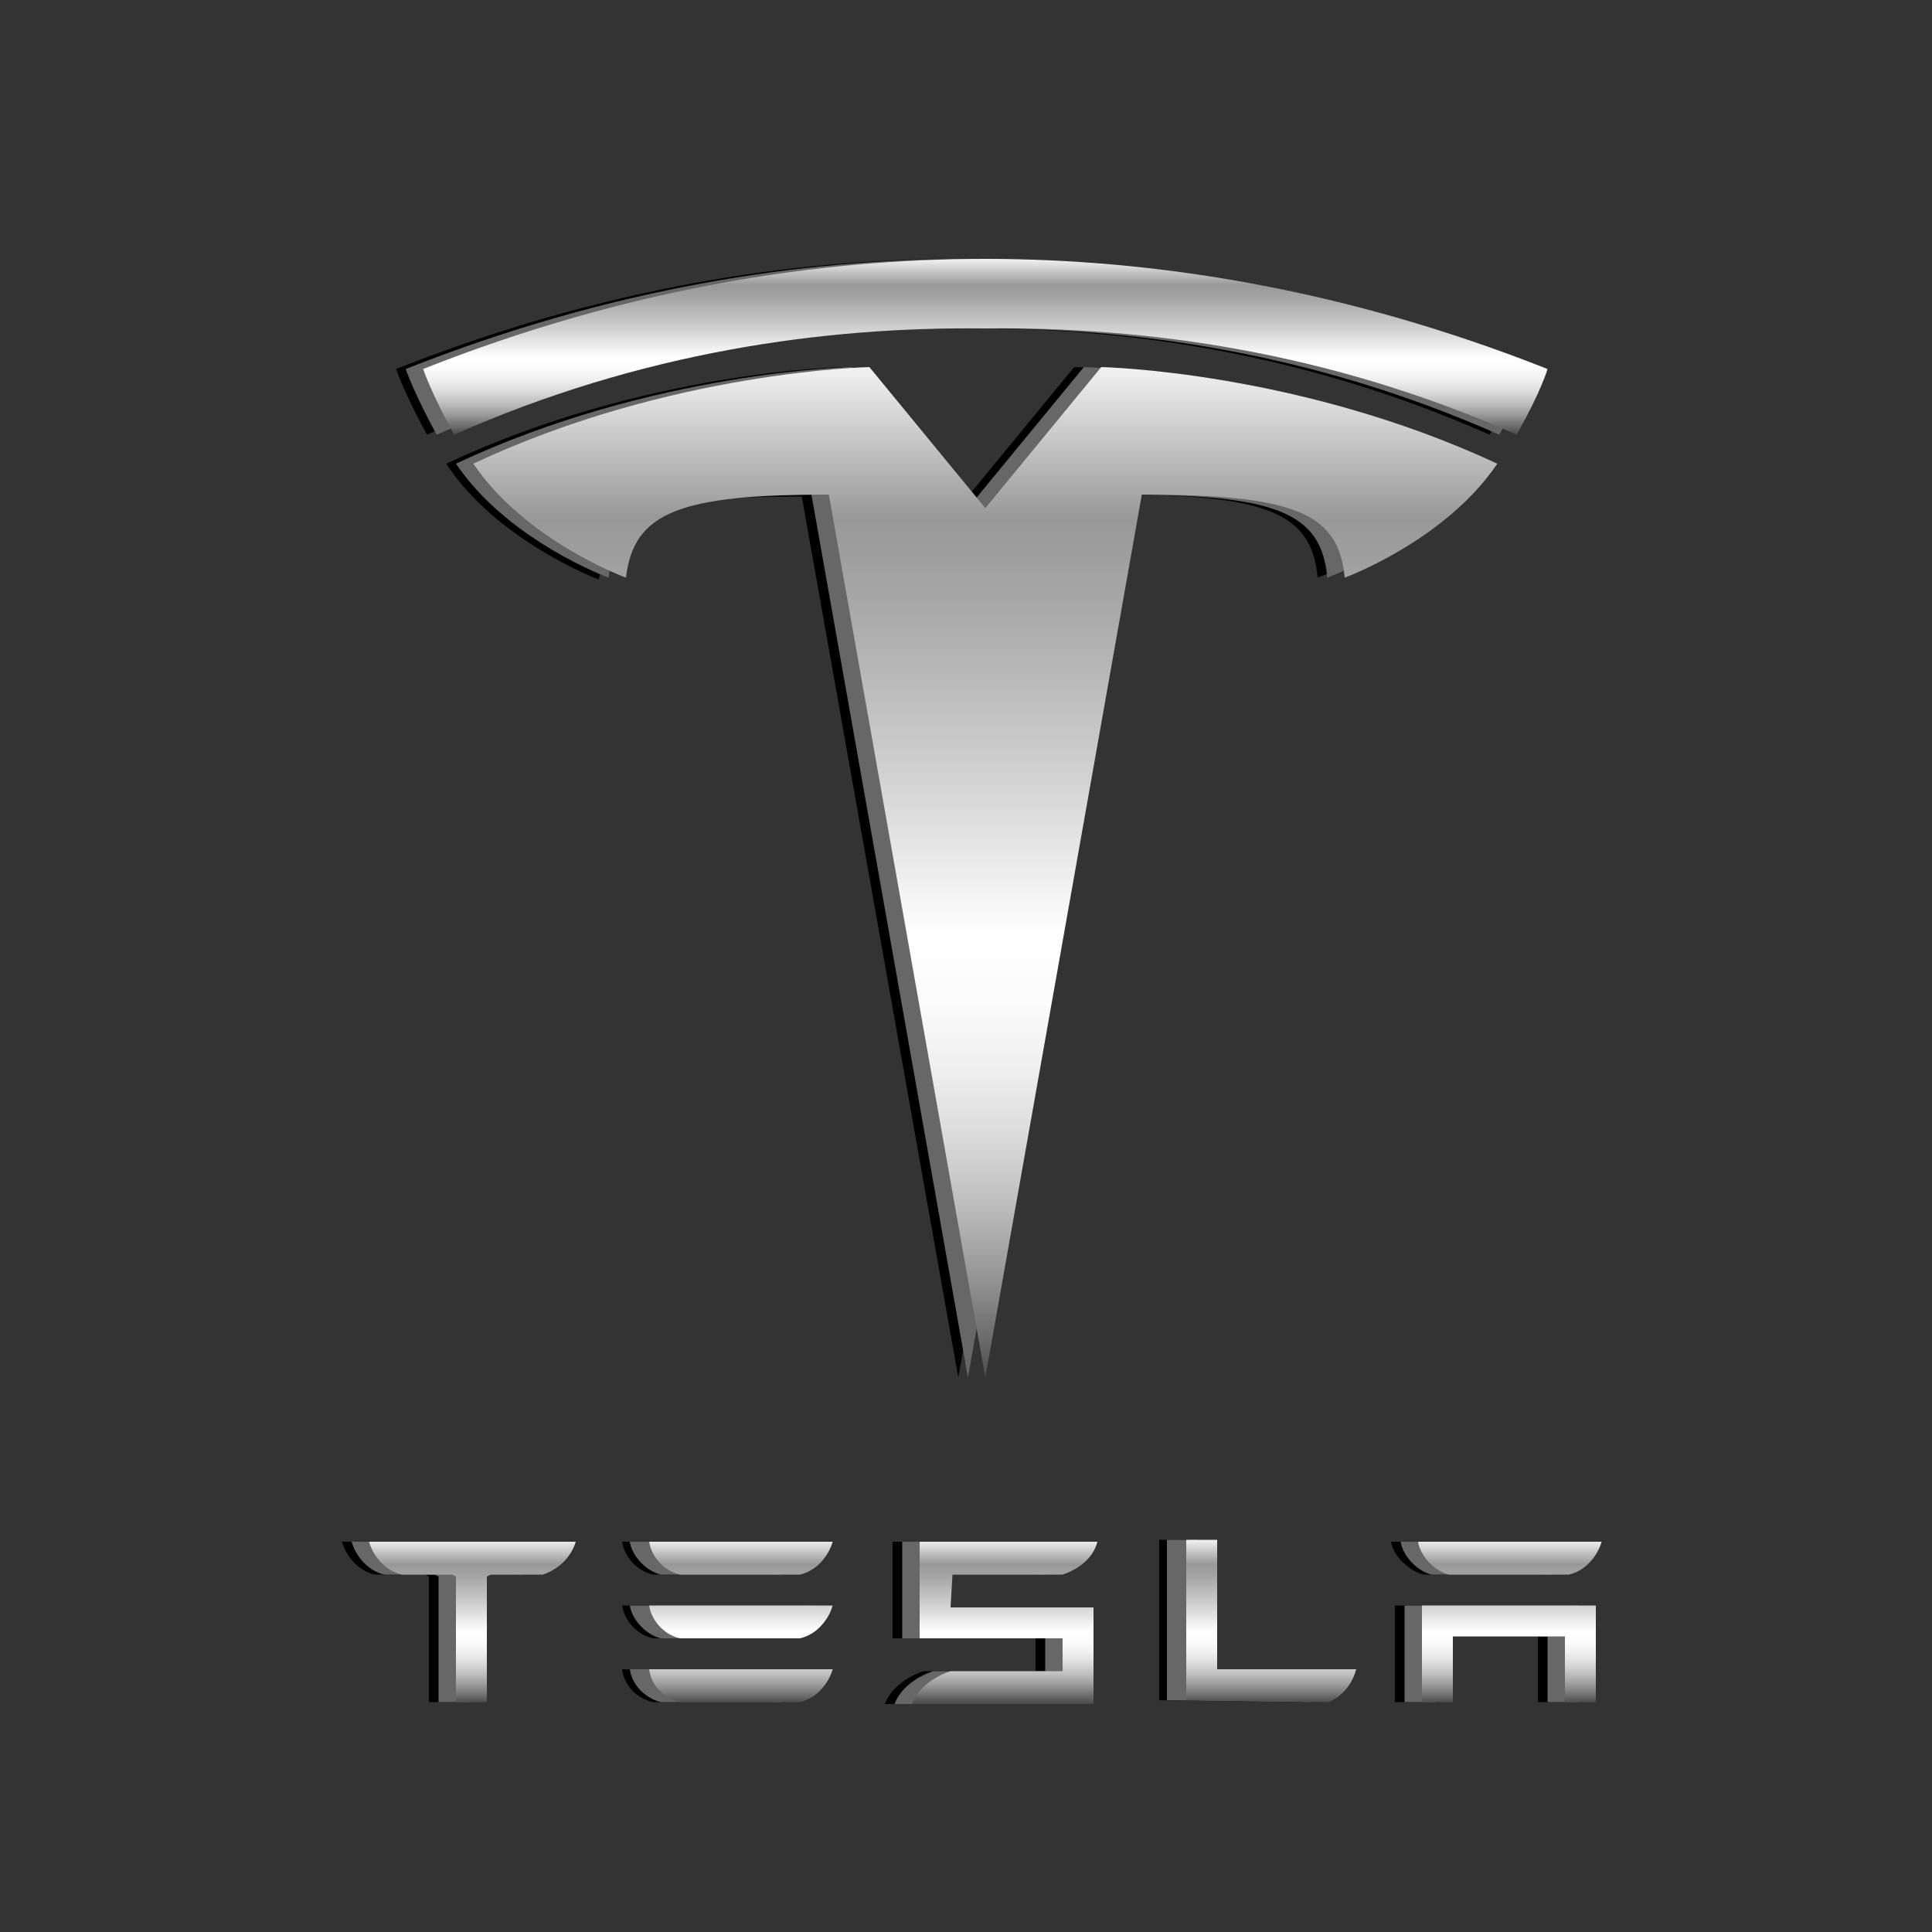 <?xml version="1.0" encoding="utf-8"?>
<!-- Generator: Adobe Illustrator 24.0.1, SVG Export Plug-In . SVG Version: 6.00 Build 0)  -->
<svg version="1.1" id="Слой_1" xmlns="http://www.w3.org/2000/svg" xmlns:xlink="http://www.w3.org/1999/xlink" x="0px" y="0px"
	 viewBox="0 0 100 100" style="enable-background:new 0 0 100 100;" xml:space="preserve">
<rect x="0" y="0" width="100" height="100" fill="#333333" stroke="none"/>
<style type="text/css">
	.st0{fill:#676767;}
	.st1{fill:url(#SVGID_1_);}
	.st2{fill:url(#SVGID_2_);}
	.st3{fill:url(#SVGID_3_);}
</style>
<g>
	<g>
		<path d="M72.2,83.1v5h1.6v-3.4h5.8v3.4h1.6v-5H72.2z M73.7,81.5h6.2c0.9-0.2,1.5-1,1.7-1.7H72C72.1,80.5,72.9,81.3,73.7,81.5
			 M67.4,88.1c0.8-0.4,1.2-1,1.4-1.7h-7.2v-6.7h-1.6V88L67.4,88.1z M47.9,81.5h5.7c0.9-0.3,1.6-0.9,1.8-1.7h-9.2v5h7.4v1.7h-5.8
			c-0.9,0.3-1.7,0.9-2,1.7h0.4h9v-5h-7.4L47.9,81.5z M33.8,81.5H40c0.9-0.2,1.5-1,1.7-1.7h-9.5C32.3,80.5,32.9,81.3,33.8,81.5
			 M33.8,84.8H40c0.9-0.2,1.5-1,1.7-1.7h-9.5C32.3,83.8,32.9,84.6,33.8,84.8 M33.8,88.1H40c0.9-0.2,1.5-1,1.7-1.7h-9.5
			C32.3,87.2,32.9,87.9,33.8,88.1 M17.7,79.8c0.2,0.7,0.8,1.5,1.7,1.7h2.6l0.2,0.1v6.5h1.6v-6.5l0.2-0.1h2.7c0.9-0.3,1.5-1,1.7-1.7
			l0,0H17.7L17.7,79.8z"/>
		<path d="M49.6,71.3l8.1-45.7c7.8,0,10.2,0.9,10.5,4.3c0,0,5.2-1.9,7.9-5.9c-10.3-4.8-20.5-5-20.5-5l-6,7.3l0,0l-6-7.3
			c0,0-10.3,0.2-20.5,5C25.7,28,31,30,31,30c0.4-3.4,2.8-4.3,10.5-4.3L49.6,71.3z"/>
		<path d="M49.6,17c8.3-0.1,17.8,1.2,27.5,5.5c1.3-2.3,1.6-3.4,1.6-3.4c-10.6-4.2-20.5-5.7-29.1-5.7s-18.5,1.5-29.1,5.7
			c0,0,0.4,1.2,1.6,3.4C31.8,18.2,41.3,16.9,49.6,17L49.6,17z"/>
	</g>
	<g>
		<path class="st0" d="M72.7,83.1v5h1.6v-3.4h5.8v3.4h1.6v-5H72.7z M74.1,81.5h6.2c0.9-0.2,1.5-1,1.7-1.7h-9.5
			C72.6,80.5,73.3,81.3,74.1,81.5 M67.8,88.1c0.8-0.4,1.2-1,1.4-1.7H62v-6.7h-1.6V88L67.8,88.1z M48.4,81.5h5.7
			c0.9-0.3,1.6-0.9,1.8-1.7h-9.2v5h7.4v1.7h-5.8c-0.9,0.3-1.7,0.9-2,1.7h0.4h9v-5h-7.4L48.4,81.5z M34.2,81.5h6.2
			c0.9-0.2,1.5-1,1.7-1.7h-9.5C32.7,80.5,33.4,81.3,34.2,81.5 M34.2,84.8h6.2c0.9-0.2,1.5-1,1.7-1.7h-9.5
			C32.7,83.8,33.4,84.6,34.2,84.8 M34.2,88.1h6.2c0.9-0.2,1.5-1,1.7-1.7h-9.5C32.7,87.2,33.4,87.9,34.2,88.1 M18.2,79.8
			c0.2,0.7,0.8,1.5,1.7,1.7h2.6l0.2,0.1v6.5h1.6v-6.5l0.2-0.1H27c0.9-0.3,1.5-1,1.7-1.7l0,0H18.2L18.2,79.8z"/>
		<path class="st0" d="M50.1,71.3l8.1-45.7c7.8,0,10.2,0.9,10.5,4.3c0,0,5.2-1.9,7.9-5.9c-10.3-4.8-20.5-5-20.5-5l-6,7.3l0,0l-6-7.3
			c0,0-10.3,0.2-20.5,5c2.7,4,7.9,5.9,7.9,5.9c0.4-3.4,2.8-4.3,10.5-4.3L50.1,71.3z"/>
		<path class="st0" d="M50.1,17c8.3-0.1,17.8,1.2,27.5,5.5c1.3-2.3,1.6-3.4,1.6-3.4c-10.6-4.2-20.5-5.7-29.1-5.7S31.6,14.9,21,19.1
			c0,0,0.4,1.2,1.6,3.4C32.3,18.2,41.8,16.9,50.1,17L50.1,17z"/>
	</g>
	<g>
		<linearGradient id="SVGID_1_" gradientUnits="userSpaceOnUse" x1="50.983" y1="88.117" x2="50.983" y2="79.719">
			<stop  offset="0" style="stop-color:#4E4D4D"/>
			<stop  offset="4.317685e-02" style="stop-color:#6F6E6E"/>
			<stop  offset="0.108" style="stop-color:#9B9A9A"/>
			<stop  offset="0.175" style="stop-color:#BFBFBF"/>
			<stop  offset="0.241" style="stop-color:#DBDBDB"/>
			<stop  offset="0.306" style="stop-color:#EFEFEF"/>
			<stop  offset="0.372" style="stop-color:#FBFBFB"/>
			<stop  offset="0.438" style="stop-color:#FFFFFF"/>
			<stop  offset="0.613" style="stop-color:#CDCDCD"/>
			<stop  offset="0.769" style="stop-color:#A7A7A7"/>
			<stop  offset="0.851" style="stop-color:#989898"/>
			<stop  offset="1" style="stop-color:#F1F1F1"/>
		</linearGradient>
		<path class="st1" d="M73.6,83.1v5h1.6v-3.4H81v3.4h1.6v-5H73.6z M75,81.5h6.2c0.9-0.2,1.5-1,1.7-1.7h-9.5
			C73.5,80.5,74.2,81.3,75,81.5 M68.8,88.1c0.8-0.4,1.2-1,1.4-1.7h-7.2v-6.7h-1.6V88L68.8,88.1z M49.3,81.5H55
			c0.9-0.3,1.6-0.9,1.8-1.7h-9.2v5H55v1.7h-5.8c-0.9,0.3-1.7,0.9-2,1.7h0.4h9v-5h-7.4L49.3,81.5z M35.2,81.5h6.2
			c0.9-0.2,1.5-1,1.7-1.7h-9.5C33.7,80.5,34.3,81.3,35.2,81.5 M35.2,84.8h6.2c0.9-0.2,1.5-1,1.7-1.7h-9.5
			C33.7,83.8,34.3,84.6,35.2,84.8 M35.2,88.1h6.2c0.9-0.2,1.5-1,1.7-1.7h-9.5C33.7,87.2,34.3,87.9,35.2,88.1 M19.1,79.8
			c0.2,0.7,0.8,1.5,1.7,1.7h2.6l0.2,0.1v6.5h1.6v-6.5l0.2-0.1h2.7c0.9-0.3,1.5-1,1.7-1.7l0,0H19.1L19.1,79.8z"/>
		<linearGradient id="SVGID_2_" gradientUnits="userSpaceOnUse" x1="50.983" y1="71.322" x2="50.983" y2="19.08">
			<stop  offset="0" style="stop-color:#4E4D4D"/>
			<stop  offset="4.317685e-02" style="stop-color:#6F6E6E"/>
			<stop  offset="0.108" style="stop-color:#9B9A9A"/>
			<stop  offset="0.175" style="stop-color:#BFBFBF"/>
			<stop  offset="0.241" style="stop-color:#DBDBDB"/>
			<stop  offset="0.306" style="stop-color:#EFEFEF"/>
			<stop  offset="0.372" style="stop-color:#FBFBFB"/>
			<stop  offset="0.438" style="stop-color:#FFFFFF"/>
			<stop  offset="0.613" style="stop-color:#CDCDCD"/>
			<stop  offset="0.769" style="stop-color:#A7A7A7"/>
			<stop  offset="0.851" style="stop-color:#989898"/>
			<stop  offset="1" style="stop-color:#F1F1F1"/>
		</linearGradient>
		<path class="st2" d="M51,71.3l8.1-45.7c7.8,0,10.2,0.9,10.5,4.3c0,0,5.2-1.9,7.9-5.9c-10.3-4.8-20.5-5-20.5-5l-6,7.3l0,0l-6-7.3
			c0,0-10.3,0.2-20.5,5c2.7,4,7.9,5.9,7.9,5.9c0.4-3.4,2.8-4.3,10.5-4.3L51,71.3z"/>
		<linearGradient id="SVGID_3_" gradientUnits="userSpaceOnUse" x1="50.983" y1="22.439" x2="50.983" y2="13.422">
			<stop  offset="0" style="stop-color:#4E4D4D"/>
			<stop  offset="4.317685e-02" style="stop-color:#6F6E6E"/>
			<stop  offset="0.108" style="stop-color:#9B9A9A"/>
			<stop  offset="0.175" style="stop-color:#BFBFBF"/>
			<stop  offset="0.241" style="stop-color:#DBDBDB"/>
			<stop  offset="0.306" style="stop-color:#EFEFEF"/>
			<stop  offset="0.372" style="stop-color:#FBFBFB"/>
			<stop  offset="0.438" style="stop-color:#FFFFFF"/>
			<stop  offset="0.613" style="stop-color:#CDCDCD"/>
			<stop  offset="0.769" style="stop-color:#A7A7A7"/>
			<stop  offset="0.851" style="stop-color:#989898"/>
			<stop  offset="1" style="stop-color:#F1F1F1"/>
		</linearGradient>
		<path class="st3" d="M51,17c8.3-0.1,17.8,1.2,27.5,5.5c1.3-2.3,1.6-3.4,1.6-3.4c-10.6-4.2-20.5-5.7-29.1-5.7s-18.5,1.5-29.1,5.7
			c0,0,0.4,1.2,1.6,3.4C33.2,18.2,42.7,16.9,51,17L51,17z"/>
	</g>
</g>
</svg>
